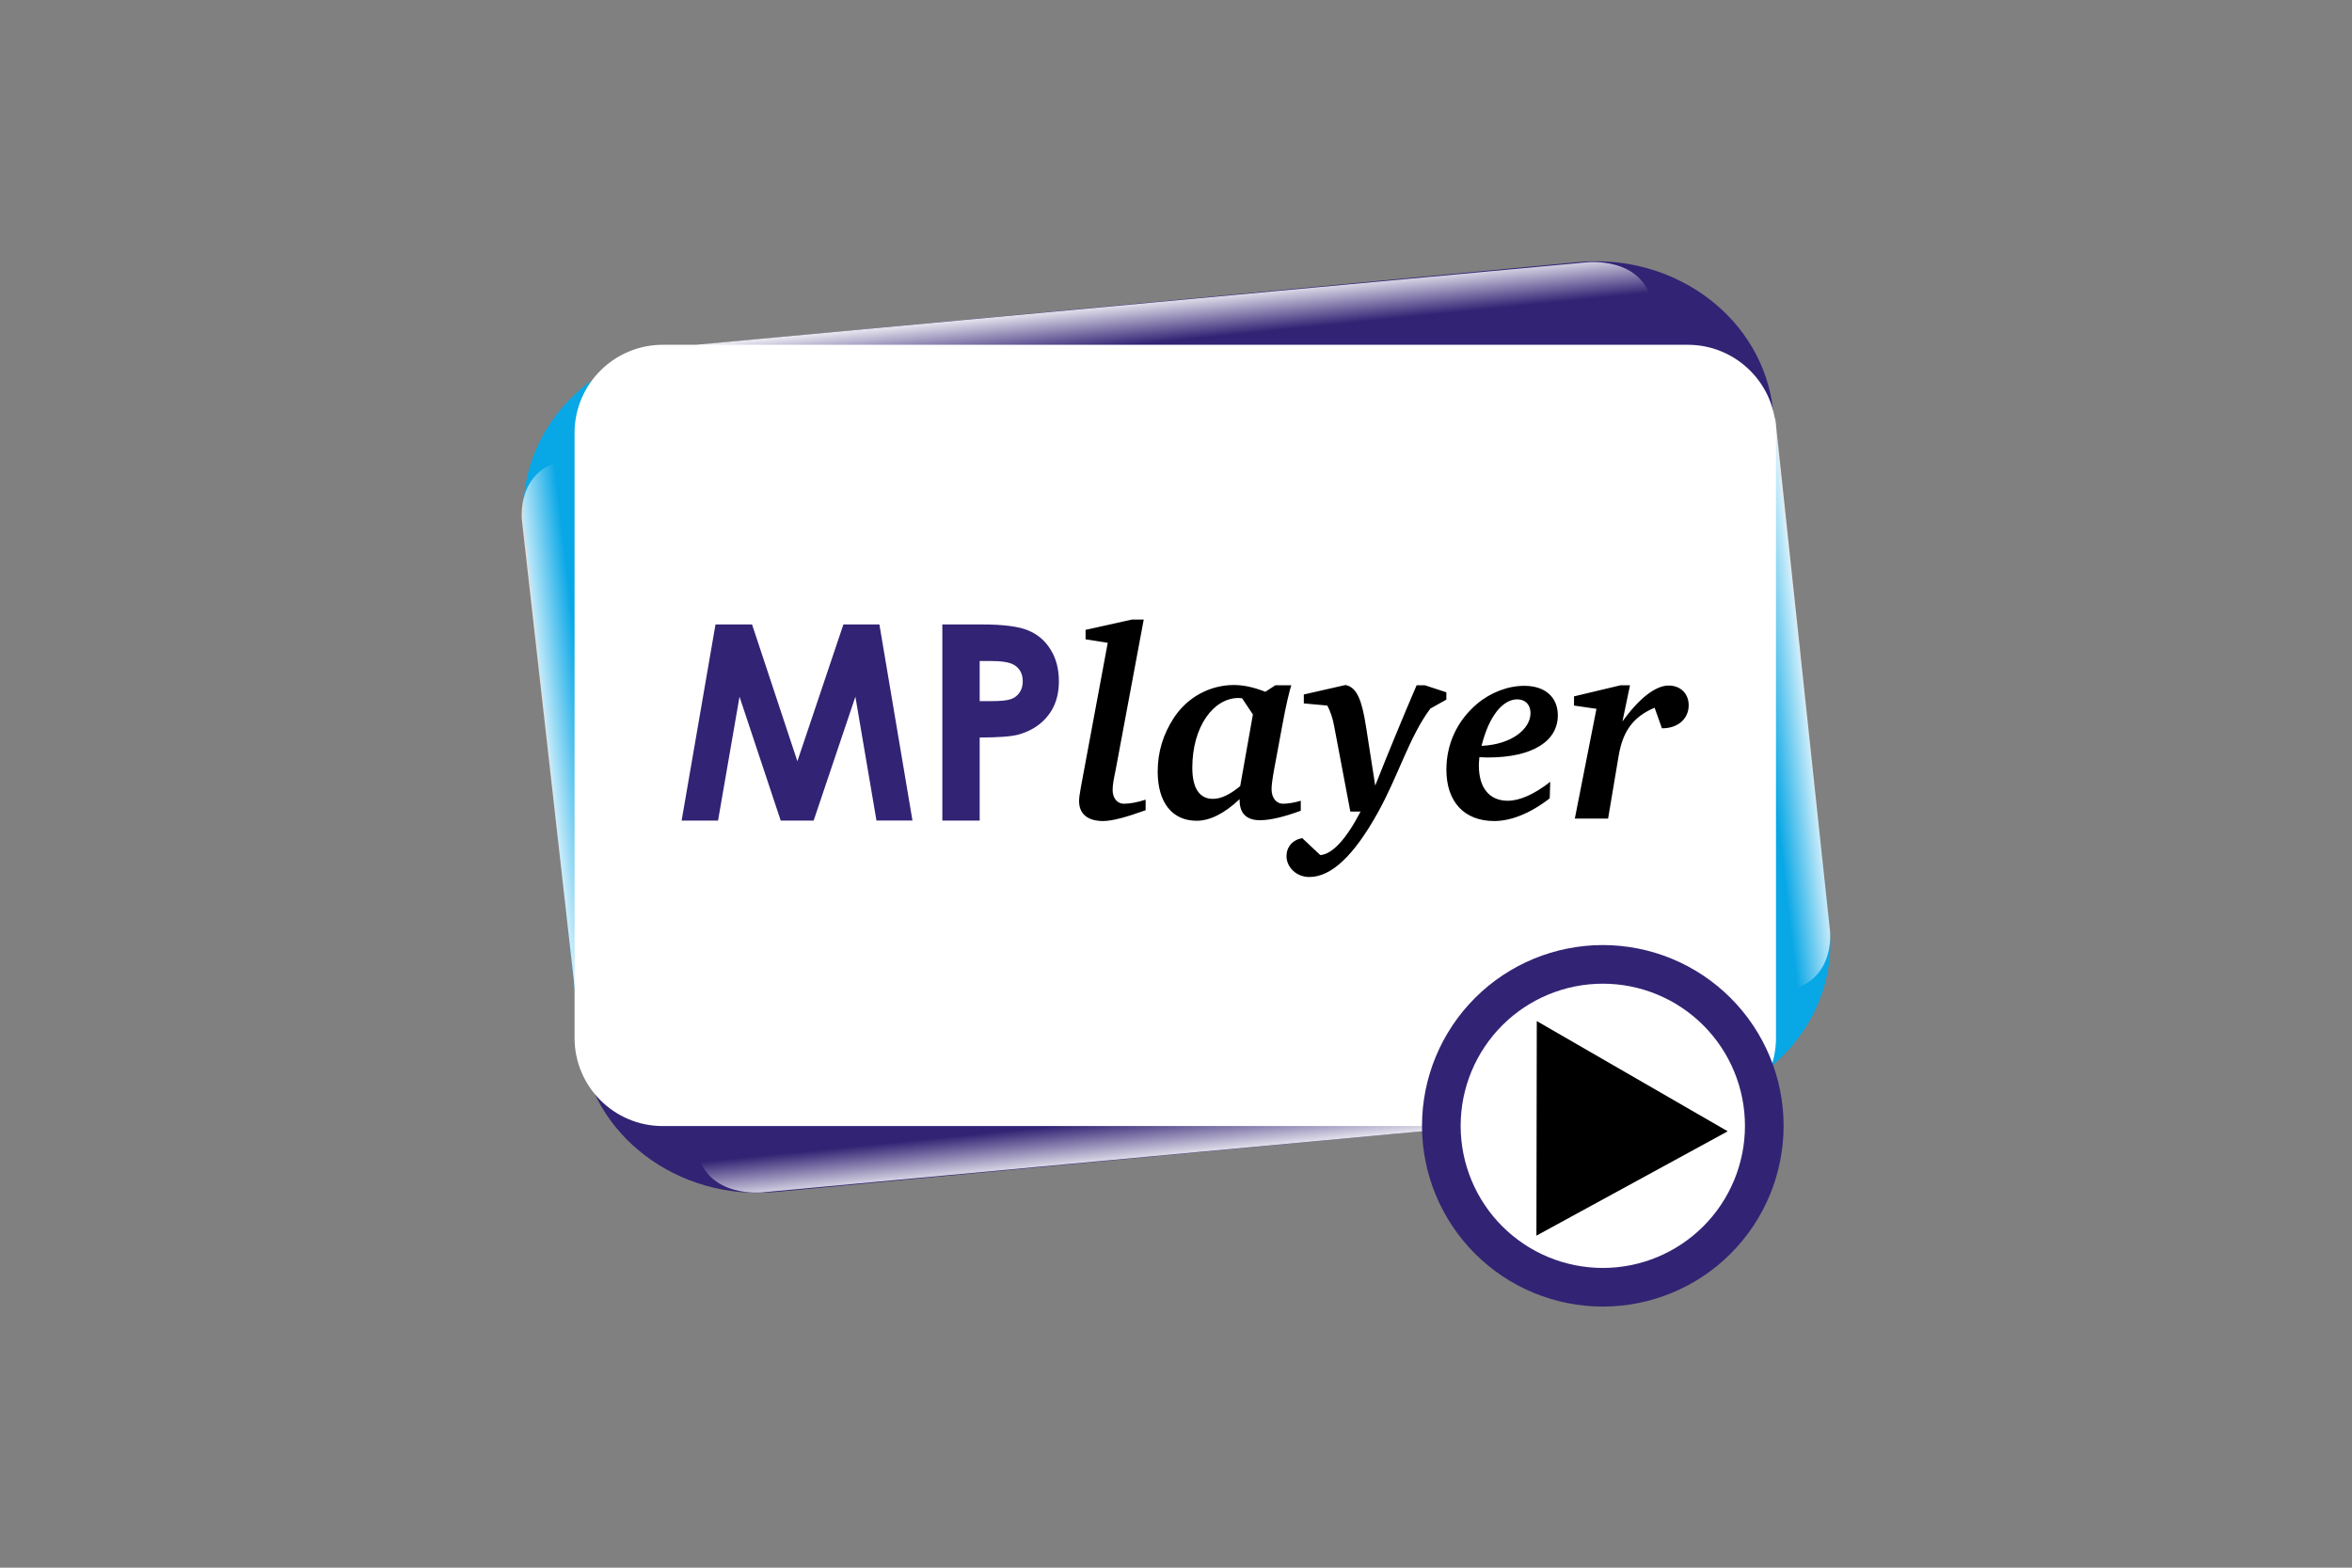 <?xml version="1.0" encoding="UTF-8"?>
<svg xmlns="http://www.w3.org/2000/svg" width="1200" height="800" viewBox="0 0 1200 800" fill="none">
  <rect x="0" y="0" width="1200" height="800" fill="#808080" stroke="none"/>
  <path d="M348.769 176.68C374.492 268.17 363.094 382.645 904.638 209.404L933.364 472.703C938.45 519.312 902.204 560.631 852.099 565.343C721.901 316.622 425.293 351.127 296.23 532.619L267.504 269.323C262.418 222.711 298.664 181.394 348.769 176.68Z" fill="#08A7E6"></path>
  <path fill-rule="evenodd" clip-rule="evenodd" d="M293.4 505.901L266.311 265.782C266.311 265.782 262.894 239.576 288.508 234.81C314.119 230.042 345.707 222.102 345.707 222.102L293.4 505.901Z" fill="url(#paint0_linear_193_1881)"></path>
  <path fill-rule="evenodd" clip-rule="evenodd" d="M905.67 212.723L933.623 474.625C933.623 474.625 937.04 500.834 911.426 505.599C885.815 510.365 854.224 518.305 854.224 518.305L905.67 212.723Z" fill="url(#paint1_linear_193_1881)"></path>
  <path d="M348.769 176.681L805.016 133.771C855.121 129.06 899.555 162.793 904.638 209.405C628.059 277.459 609.357 461.586 852.099 565.344L395.851 608.253C345.746 612.965 301.312 579.232 296.229 532.62C614.023 432.462 577.034 294.022 348.769 176.681Z" fill="#322374"></path>
  <path fill-rule="evenodd" clip-rule="evenodd" d="M354.686 175.992L809.645 133.852C809.645 133.852 837.819 130.673 842.941 154.502C848.064 178.327 856.599 207.715 856.599 207.715L354.686 175.992Z" fill="url(#paint2_linear_193_1881)"></path>
  <path fill-rule="evenodd" clip-rule="evenodd" d="M844.039 566.314L389.079 608.457C389.079 608.457 360.906 611.633 355.783 587.807C350.658 563.979 342.122 534.594 342.122 534.594L844.039 566.314Z" fill="url(#paint3_linear_193_1881)"></path>
  <path d="M861.107 175.945H338.153C313.295 175.945 293.144 196.097 293.144 220.954V529.627C293.144 554.485 313.295 574.636 338.153 574.636H861.107C885.965 574.636 906.116 554.485 906.116 529.627V220.954C906.116 196.097 885.965 175.945 861.107 175.945Z" fill="white"></path>
  <path d="M365.055 318.656H383.698L406.828 388.461L430.304 318.656H448.673L465.548 418.735H447.178L436.425 355.533L415.127 418.741H398.322L377.301 355.533L366.347 418.741H347.77L365.052 318.66M480.783 318.66H500.989C511.924 318.66 519.793 319.678 524.599 321.718C529.452 323.716 533.263 326.982 536.033 331.516C538.842 336.007 540.249 341.406 540.249 347.711C540.249 354.696 538.409 360.501 534.739 365.127C531.108 369.753 526.163 372.973 519.904 374.787C516.231 375.832 509.542 376.354 499.833 376.354V418.738H480.783V318.66ZM499.833 357.781H505.888C510.652 357.781 513.964 357.439 515.824 356.759C517.596 356.145 519.123 354.976 520.177 353.424C521.265 351.837 521.81 349.932 521.81 347.707C521.81 343.853 520.315 341.041 517.319 339.273C515.143 337.959 511.109 337.302 505.208 337.302H499.836L499.833 357.781Z" fill="#322374"></path>
  <path d="M565.176 328.039L551.518 401.452C550.966 404.626 550.552 406.972 550.552 408.766C550.552 415.39 554.968 418.977 562.833 418.977C567.387 418.977 574.563 417.045 584.499 413.458V408.076C580.221 409.456 576.495 410.146 573.321 410.146C570.147 410.146 567.663 407.386 567.663 403.108C567.663 400.348 568.353 397.036 569.181 393.034L583.533 316.172H577.461L553.864 321.416V326.245L565.176 328.039ZM650.686 349.704L645.581 353.016C639.923 350.808 634.679 349.566 629.573 349.566C617.292 349.566 605.838 355.776 598.939 366.264C593.419 374.681 590.659 383.789 590.659 393.724C590.659 409.594 598.111 418.839 610.53 418.839C617.292 418.839 624.743 415.113 632.471 407.8V408.49C632.471 415.114 636.059 418.563 642.821 418.563C648.064 418.563 654.964 416.907 663.658 413.734V408.628C660.346 409.594 657.31 410.146 654.55 410.146C651.376 410.146 648.754 407.386 648.754 402.694C648.754 400.9 649.168 397.588 649.996 393.034L654.136 370.679C656.206 359.226 658 352.188 658.828 349.704H650.686ZM633.713 356.328L639.233 364.608L632.747 401.176C627.503 405.454 623.088 407.662 618.81 407.662C612.048 407.662 608.322 402.28 608.322 391.793C608.322 370.817 619.086 356.19 631.919 356.19C632.609 356.19 633.161 356.328 633.713 356.328ZM686.463 349.566L665.212 354.396V358.95L677.217 360.054C678.735 362.952 679.977 366.54 680.667 370.403L688.947 414.148H694.191C686.739 428.361 679.839 435.813 673.629 436.365L664.384 427.671C659.416 428.637 656.38 432.225 656.38 436.917C656.38 442.436 661.348 447.542 667.972 447.542C679.287 447.542 690.741 436.641 702.884 414.838C713.51 395.794 719.029 375.923 729.793 361.572L737.935 357.018V353.292L727.033 349.704H722.755C715.475 366.669 708.436 383.735 701.642 400.9L696.95 370.817C694.881 357.57 692.397 350.67 686.463 349.566ZM754.79 386.411C756.307 386.411 757.687 386.549 759.067 386.549C782.112 386.549 794.808 378.131 794.808 365.022C794.808 355.914 788.46 349.98 777.697 349.98C769.417 349.98 760.585 353.292 753.548 359.226C743.336 367.92 737.954 379.787 737.954 392.758C737.954 409.18 747.062 418.977 762.379 418.977C770.659 418.977 780.594 415.251 790.668 407.386L790.944 398.968C782.664 405.454 775.213 408.628 769.279 408.628C760.033 408.628 754.514 402.28 754.514 390.551C754.514 389.309 754.652 387.929 754.79 386.411ZM755.894 380.615C759.757 365.022 766.933 356.88 774.109 356.88C778.249 356.88 780.87 359.64 780.87 363.918C780.87 371.921 771.349 379.925 755.894 380.615ZM826.803 349.704L803.068 355.362V360.054L814.521 361.71L803.482 417.735H820.455L825.837 385.721C827.907 373.439 833.012 365.85 844.19 361.158L847.916 371.645H848.192C856.333 371.645 861.577 366.54 861.577 359.916C861.577 353.844 857.299 349.842 851.366 349.842C844.88 349.842 836.6 355.914 827.769 368.196L831.632 349.704H826.803Z" fill="black"></path>
  <path d="M735.372 574.414C735.398 552.572 744.096 531.635 759.554 516.204C775.012 500.773 795.965 492.112 817.806 492.125C839.648 492.138 860.59 500.823 876.03 516.272C891.47 531.721 900.143 552.669 900.143 574.511C900.143 596.352 891.47 617.3 876.03 632.749C860.59 648.198 839.648 656.883 817.806 656.896C795.965 656.909 775.012 648.248 759.554 632.817C744.096 617.387 735.398 596.449 735.372 574.608" fill="white"></path>
  <path d="M735.372 574.414C735.398 552.572 744.096 531.635 759.554 516.204C775.012 500.773 795.965 492.112 817.806 492.125C839.648 492.138 860.59 500.823 876.03 516.272C891.47 531.721 900.143 552.669 900.143 574.511C900.143 596.352 891.47 617.3 876.03 632.749C860.59 648.198 839.648 656.883 817.806 656.896C795.965 656.909 775.012 648.248 759.554 632.817C744.096 617.387 735.398 596.449 735.372 574.608" stroke="#322374" stroke-width="19.713" stroke-linecap="round" stroke-linejoin="round"></path>
  <path fill-rule="evenodd" clip-rule="evenodd" d="M784.071 521.062L881.481 577.305L783.893 630.554L784.071 521.062Z" fill="black"></path>
  <defs>
    <linearGradient id="paint0_linear_193_1881" x1="282.995" y1="461.08" x2="308.901" y2="458.062" gradientUnits="userSpaceOnUse">
      <stop stop-color="white"></stop>
      <stop offset="1" stop-color="white" stop-opacity="0"></stop>
    </linearGradient>
    <linearGradient id="paint1_linear_193_1881" x1="916.936" y1="279.327" x2="891.03" y2="282.345" gradientUnits="userSpaceOnUse">
      <stop stop-color="white"></stop>
      <stop offset="1" stop-color="white" stop-opacity="0"></stop>
    </linearGradient>
    <linearGradient id="paint2_linear_193_1881" x1="599.711" y1="149.376" x2="602.148" y2="173.557" gradientUnits="userSpaceOnUse">
      <stop stop-color="white"></stop>
      <stop offset="1" stop-color="white" stop-opacity="0"></stop>
    </linearGradient>
    <linearGradient id="paint3_linear_193_1881" x1="599.014" y1="592.93" x2="596.576" y2="568.749" gradientUnits="userSpaceOnUse">
      <stop stop-color="white"></stop>
      <stop offset="1" stop-color="white" stop-opacity="0"></stop>
    </linearGradient>
  </defs>
</svg>

